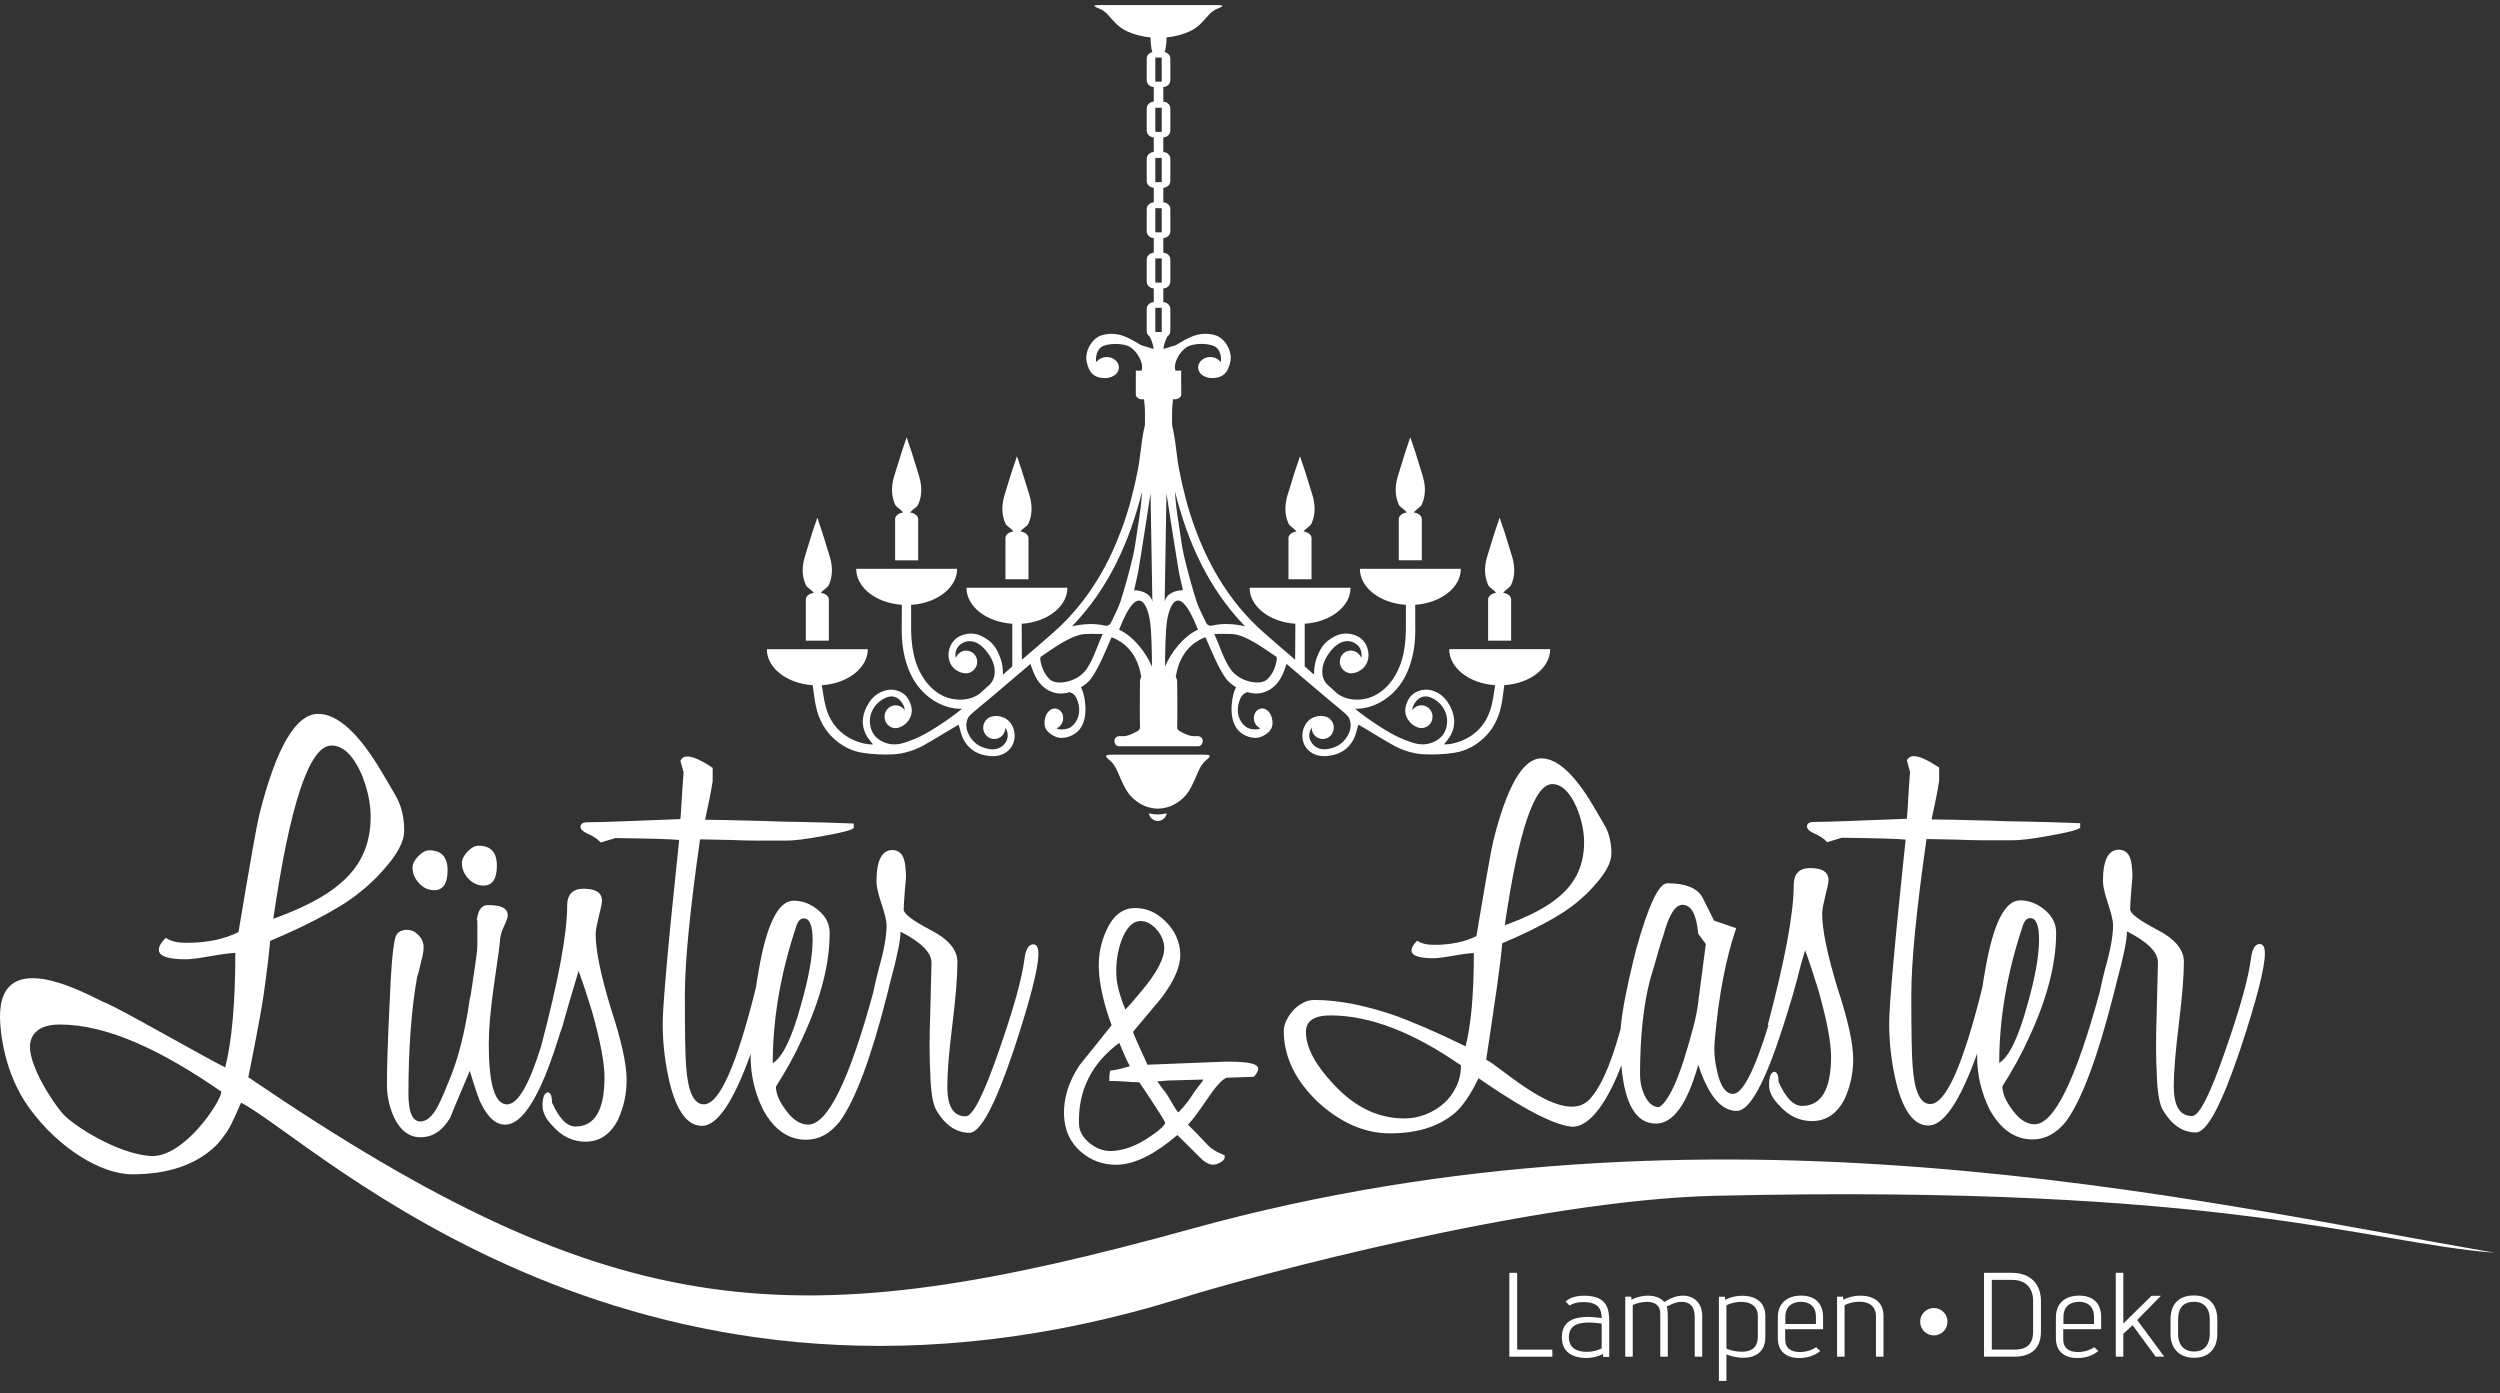 <?xml version="1.0" encoding="UTF-8"?> <svg xmlns="http://www.w3.org/2000/svg" width="61" height="34" viewBox="0 0 61 34" fill="none"><rect x="0" y="0" width="61" height="34" fill="#333333" stroke="none"/><g clip-path="url(#clip0_3817_21385)"><path d="M22.034 12.508C21.934 12.514 21.841 12.588 21.841 12.662V13.672H22.403V12.662C22.403 12.588 22.31 12.514 22.21 12.508C22.244 12.44 22.375 12.378 22.403 12.312C22.515 12.064 22.492 11.812 22.409 11.564C22.338 11.348 22.255 11.044 22.175 10.829C22.159 10.784 22.146 10.739 22.125 10.677H22.119C22.099 10.739 22.086 10.784 22.069 10.829C21.99 11.044 21.907 11.348 21.835 11.564C21.753 11.812 21.73 12.064 21.841 12.312C21.869 12.378 22 12.44 22.034 12.508Z" fill="white"></path><path d="M24.726 12.97C24.626 12.975 24.533 13.05 24.533 13.124V14.134H25.095V13.124C25.095 13.05 25.001 12.975 24.902 12.97C24.936 12.902 25.067 12.84 25.095 12.774C25.206 12.526 25.183 12.274 25.101 12.026C25.029 11.809 24.946 11.505 24.867 11.291C24.85 11.246 24.837 11.201 24.817 11.139H24.811C24.79 11.201 24.777 11.246 24.761 11.291C24.681 11.505 24.598 11.809 24.527 12.026C24.445 12.274 24.422 12.526 24.533 12.774C24.561 12.84 24.692 12.902 24.726 12.97Z" fill="white"></path><path d="M34.499 12.507C34.599 12.512 34.692 12.588 34.692 12.661V13.671H34.13V12.661C34.13 12.588 34.224 12.512 34.323 12.507C34.289 12.439 34.158 12.377 34.13 12.311C34.019 12.063 34.042 11.811 34.125 11.563C34.196 11.347 34.279 11.043 34.358 10.828C34.375 10.783 34.388 10.738 34.408 10.676H34.414C34.435 10.738 34.448 10.783 34.465 10.828C34.544 11.043 34.627 11.347 34.698 11.563C34.781 11.811 34.803 12.063 34.692 12.311C34.664 12.377 34.533 12.439 34.499 12.507Z" fill="white"></path><path d="M31.808 12.97C31.908 12.976 32.001 13.05 32.001 13.124V14.134H31.439V13.124C31.439 13.05 31.532 12.976 31.632 12.97C31.598 12.902 31.467 12.84 31.439 12.774C31.328 12.526 31.351 12.274 31.433 12.026C31.505 11.809 31.587 11.505 31.667 11.291C31.683 11.246 31.697 11.201 31.717 11.139H31.723C31.744 11.201 31.757 11.246 31.773 11.291C31.852 11.505 31.935 11.809 32.007 12.026C32.089 12.274 32.112 12.526 32.001 12.774C31.973 12.84 31.842 12.902 31.808 12.97Z" fill="white"></path><path d="M10.921 21.234C10.921 21.559 10.811 21.721 10.592 21.721C10.452 21.721 10.329 21.664 10.224 21.55C10.119 21.436 10.066 21.309 10.066 21.169C10.066 21.081 10.113 20.989 10.204 20.892C10.297 20.796 10.386 20.748 10.474 20.748C10.772 20.748 10.921 20.91 10.921 21.234Z" fill="white"></path><path d="M12.124 21.121C12.124 21.445 12.015 21.608 11.795 21.608C11.655 21.608 11.533 21.55 11.427 21.437C11.322 21.323 11.27 21.196 11.27 21.055C11.27 20.968 11.316 20.876 11.407 20.779C11.5 20.683 11.589 20.635 11.677 20.635C11.975 20.635 12.124 20.797 12.124 21.121Z" fill="white"></path><path d="M14.534 22.796C14.534 22.745 14.541 22.68 14.557 22.603C14.572 22.526 14.59 22.447 14.611 22.364C14.631 22.281 14.649 22.204 14.665 22.132C14.68 22.061 14.688 22.009 14.688 21.978C14.688 21.783 14.539 21.685 14.24 21.685C13.973 21.685 13.839 21.824 13.839 22.101C13.839 22.78 13.628 23.917 13.207 25.512C13.207 25.512 13.207 25.512 13.208 25.512C12.912 26.469 12.634 26.947 12.373 26.947C12.075 26.947 11.926 26.458 11.926 25.481C11.926 25.296 11.936 25.085 11.957 24.848C11.977 24.612 12.008 24.349 12.049 24.061C12.101 23.712 12.139 23.441 12.165 23.251C12.19 23.061 12.204 22.945 12.204 22.904C12.214 22.811 12.247 22.706 12.304 22.587C12.36 22.47 12.389 22.385 12.389 22.333C12.389 22.169 12.24 22.086 11.941 22.086C11.766 22.065 11.664 22.189 11.633 22.456C11.643 22.415 11.648 22.446 11.648 22.549V23.043C11.648 23.125 11.64 23.22 11.625 23.328C11.61 23.436 11.591 23.563 11.571 23.706C11.54 23.902 11.517 24.056 11.502 24.169C11.486 24.283 11.473 24.349 11.463 24.37C11.35 25.172 11.18 25.841 10.954 26.376C10.912 26.479 10.871 26.579 10.83 26.677C10.789 26.775 10.743 26.875 10.691 26.978C10.557 27.235 10.413 27.364 10.259 27.364C10.064 27.364 9.966 27.138 9.966 26.685C9.966 26.129 9.984 25.613 10.02 25.134C10.056 24.655 10.11 24.216 10.182 23.814C10.192 23.794 10.205 23.755 10.221 23.699C10.236 23.642 10.254 23.563 10.275 23.459C10.316 23.326 10.336 23.207 10.336 23.104C10.336 23.002 10.295 22.907 10.213 22.819C10.13 22.732 10.038 22.688 9.935 22.688C9.812 22.688 9.724 22.729 9.673 22.811C9.601 22.925 9.544 23.506 9.503 24.555C9.482 24.977 9.467 25.345 9.457 25.659C9.446 25.972 9.441 26.237 9.441 26.453C9.441 26.752 9.503 27.03 9.626 27.287C9.781 27.595 9.991 27.749 10.259 27.749C10.557 27.749 10.799 27.59 10.985 27.271C11.067 27.066 11.149 26.868 11.232 26.677C11.313 26.487 11.391 26.304 11.463 26.129C11.607 26.603 11.699 26.87 11.741 26.931C11.905 27.271 12.101 27.441 12.327 27.441C12.749 27.441 13.176 26.757 13.608 25.389C13.63 25.322 13.649 25.26 13.669 25.196C13.691 25.142 13.712 25.084 13.731 25.018C13.756 24.928 13.78 24.842 13.803 24.759C13.838 24.642 13.87 24.531 13.899 24.426C13.918 24.361 13.937 24.299 13.955 24.239C14.022 24.017 14.076 23.835 14.117 23.691C14.22 23.969 14.328 24.293 14.441 24.663C14.647 25.394 14.75 25.934 14.75 26.284C14.75 27.086 14.513 27.487 14.04 27.487C13.834 27.487 13.643 27.292 13.469 26.901C13.469 26.736 13.433 26.654 13.361 26.654C13.279 26.674 13.238 26.782 13.238 26.978C13.238 27.143 13.32 27.307 13.484 27.472C13.711 27.729 13.978 27.857 14.287 27.857C14.626 27.857 14.889 27.683 15.074 27.333C15.218 27.024 15.29 26.695 15.29 26.345C15.29 25.965 15.161 25.383 14.904 24.602C14.657 23.789 14.534 23.187 14.534 22.796Z" fill="white"></path><path d="M25.213 23.042C25.1 23.042 25.028 23.16 24.997 23.397C24.936 23.88 24.729 24.621 24.38 25.619C24.009 26.699 23.737 27.239 23.562 27.239C23.263 27.239 23.114 26.997 23.114 26.514C23.114 26.339 23.125 26.125 23.145 25.873C23.166 25.622 23.197 25.331 23.238 25.002C23.279 24.662 23.31 24.366 23.331 24.114C23.351 23.862 23.361 23.649 23.361 23.474C23.361 23.176 23.14 22.913 22.698 22.687C22.266 22.46 22.05 22.296 22.05 22.193C22.05 22.152 22.052 22.09 22.058 22.007C22.062 21.925 22.07 21.823 22.081 21.699C22.091 21.596 22.098 21.506 22.104 21.429C22.109 21.352 22.106 21.282 22.096 21.221C22.086 20.902 21.978 20.742 21.772 20.742C21.515 20.742 21.386 20.999 21.386 21.514C21.386 21.627 21.427 21.807 21.509 22.054C21.592 22.301 21.633 22.476 21.633 22.579C21.633 22.846 21.566 23.211 21.433 23.674C21.378 23.888 21.336 24.068 21.306 24.22C20.721 26.365 20.192 27.44 19.72 27.44C19.534 27.44 19.359 27.332 19.195 27.116C19.02 26.889 18.933 26.689 18.933 26.514C19.189 26.112 19.406 25.717 19.581 25.326C20.023 24.379 20.244 23.525 20.244 22.764C20.244 22.548 20.152 22.363 19.966 22.208C19.781 22.054 19.581 21.977 19.365 21.977C18.994 21.977 18.711 22.538 18.516 23.659C18.489 23.806 18.467 23.948 18.446 24.09C17.976 25.993 17.552 26.946 17.174 26.946C16.927 26.946 16.782 26.632 16.741 26.004C16.731 25.892 16.723 25.691 16.718 25.403C16.713 25.115 16.711 24.739 16.711 24.276C16.711 23.474 16.834 22.208 17.081 20.48L17.821 20.495C18.069 20.506 18.305 20.511 18.532 20.511H19.18C19.375 20.511 19.668 20.475 20.059 20.403C20.532 20.32 20.79 20.254 20.831 20.202V20.094C20.306 20.073 19.866 20.061 19.512 20.055C19.157 20.051 18.876 20.043 18.67 20.033C18.259 20.022 17.932 20.014 17.69 20.009C17.448 20.004 17.287 20.002 17.204 20.002C17.245 19.817 17.281 19.647 17.312 19.492C17.343 19.338 17.369 19.194 17.389 19.06V18.736C17.112 18.551 16.906 18.458 16.772 18.458C16.69 18.458 16.633 18.494 16.602 18.566L16.68 18.844C16.659 19.112 16.643 19.341 16.633 19.531C16.623 19.721 16.613 19.873 16.602 19.986C16.037 20.007 15.569 20.025 15.198 20.04C14.828 20.055 14.545 20.063 14.35 20.063C14.226 20.063 14.164 20.099 14.164 20.171C14.164 20.233 14.221 20.289 14.334 20.341C14.478 20.403 14.586 20.475 14.658 20.557L15.013 20.449C15.877 20.459 16.396 20.475 16.572 20.495C16.438 21.761 16.337 22.766 16.271 23.512C16.204 24.258 16.17 24.75 16.17 24.986C16.17 25.459 16.227 25.938 16.34 26.421C16.515 27.121 16.777 27.471 17.127 27.471C17.501 27.471 17.898 26.884 18.317 25.713C18.316 25.732 18.315 25.753 18.315 25.773C18.315 26.236 18.418 26.673 18.624 27.085C18.891 27.569 19.241 27.81 19.673 27.81C19.982 27.81 20.254 27.661 20.491 27.363C20.872 26.838 21.258 25.804 21.648 24.261C21.677 24.145 21.703 24.042 21.726 23.945C21.889 23.349 21.973 22.942 21.973 22.733C22.476 22.99 22.729 23.242 22.729 23.489L22.698 24.724C22.677 25.331 22.677 25.809 22.698 26.159C22.708 26.632 22.76 26.946 22.852 27.1C23.068 27.46 23.336 27.64 23.655 27.64C23.922 27.64 24.282 26.967 24.735 25.619C25.136 24.405 25.337 23.623 25.337 23.273C25.337 23.119 25.296 23.042 25.213 23.042ZM19.426 22.61C19.467 22.476 19.529 22.409 19.612 22.409C19.756 22.409 19.828 22.584 19.828 22.934C19.828 23.335 19.73 23.875 19.534 24.554C19.318 25.336 19.092 25.799 18.855 25.942C18.855 24.863 19.046 23.752 19.426 22.61Z" fill="white"></path><path d="M44.461 22.293C44.461 22.241 44.469 22.177 44.484 22.1C44.5 22.023 44.518 21.943 44.538 21.86C44.559 21.778 44.577 21.701 44.592 21.629C44.608 21.557 44.616 21.505 44.616 21.475C44.616 21.279 44.466 21.181 44.168 21.181C43.901 21.181 43.767 21.32 43.767 21.598C43.767 22.277 43.556 23.414 43.134 25.008C43.141 25.011 43.146 25.012 43.152 25.014C42.807 26.129 42.518 26.691 42.286 26.691C42.111 26.691 41.982 26.511 41.9 26.151C41.838 25.893 41.817 25.647 41.838 25.41C41.931 24.32 42.105 23.398 42.363 22.648L41.823 22.462L41.545 21.907C41.421 21.67 41.133 21.552 40.681 21.552C40.475 21.552 40.223 22.086 39.924 23.157C39.698 24.052 39.572 24.699 39.543 25.105C39.386 25.677 39.154 26.4 38.807 26.802C38.163 27.544 36.604 26.002 36.263 25.858C36.263 25.858 36.461 24.548 36.528 24.066C36.595 23.584 36.637 23.234 36.654 23.016C36.989 22.874 37.282 22.738 37.533 22.608C37.785 22.478 37.994 22.358 38.162 22.249C38.438 22.065 38.677 21.86 38.878 21.634C39.172 21.315 39.318 21.047 39.318 20.829C39.318 20.594 39.276 20.389 39.193 20.213C39.184 20.188 39.075 20 38.866 19.648C38.413 18.885 37.994 18.504 37.609 18.504C37.165 18.504 36.775 19.17 36.44 20.502C36.39 20.703 36.252 21.483 36.025 22.84C35.74 22.983 35.397 23.054 34.995 23.054C34.81 23.054 34.672 23.02 34.58 22.953C34.487 23.046 34.441 23.125 34.441 23.192C34.441 23.318 34.622 23.381 34.982 23.381C35.032 23.381 35.103 23.374 35.196 23.362C35.288 23.349 35.38 23.334 35.472 23.318C35.564 23.301 35.656 23.286 35.749 23.274C35.841 23.261 35.912 23.255 35.962 23.255C35.962 24.244 35.895 25.002 35.761 25.53C35.384 25.346 35.057 25.195 34.781 25.077C34.505 24.96 34.279 24.868 34.102 24.801C33.34 24.533 32.661 24.399 32.066 24.399C31.974 24.399 31.884 24.422 31.796 24.468C31.708 24.514 31.63 24.573 31.563 24.644C31.496 24.715 31.44 24.797 31.393 24.889C31.348 24.981 31.324 25.069 31.324 25.153C31.324 25.773 31.597 26.347 32.141 26.875C32.703 27.394 33.294 27.654 33.914 27.654C34.626 27.654 35.178 27.466 35.573 27.089C35.639 27.021 35.717 26.923 35.805 26.793C35.893 26.663 35.983 26.502 36.076 26.309C36.184 26.368 37.581 27.395 38.321 27.488C38.803 27.548 39.265 26.789 39.561 25.992C39.64 26.94 39.921 27.416 40.403 27.416C40.825 27.416 41.169 26.938 41.437 25.981C41.684 26.732 41.997 27.107 42.378 27.107C42.687 27.107 43.057 26.439 43.489 25.101C43.693 24.473 43.84 23.962 43.935 23.561C43.978 23.416 44.015 23.292 44.045 23.188C44.147 23.465 44.255 23.79 44.369 24.16C44.574 24.891 44.678 25.43 44.678 25.78C44.678 26.583 44.441 26.984 43.968 26.984C43.762 26.984 43.572 26.789 43.397 26.397C43.397 26.233 43.36 26.151 43.288 26.151C43.206 26.171 43.165 26.279 43.165 26.475C43.165 26.639 43.247 26.804 43.412 26.969C43.638 27.226 43.906 27.354 44.214 27.354C44.554 27.354 44.816 27.179 45.002 26.83C45.145 26.521 45.218 26.192 45.218 25.842C45.218 25.461 45.089 24.88 44.832 24.098C44.585 23.285 44.461 22.684 44.461 22.293ZM37.873 19.132C38.099 19.132 38.296 19.317 38.463 19.685C38.589 19.987 38.652 20.276 38.652 20.553C38.652 21.097 38.451 21.537 38.049 21.872C37.764 22.124 37.32 22.358 36.716 22.576C37.051 20.28 37.437 19.132 37.873 19.132ZM35.535 26.51C35.459 26.67 35.359 26.806 35.233 26.919C35.107 27.032 34.961 27.122 34.793 27.189C34.626 27.256 34.45 27.29 34.266 27.29C33.629 27.29 33.054 27.013 32.543 26.46C32.091 25.982 31.865 25.555 31.865 25.178C31.865 24.91 32.066 24.776 32.468 24.776C33.415 24.776 34.475 25.182 35.648 25.995C35.648 26.179 35.61 26.351 35.535 26.51ZM41.437 24.453C41.416 24.638 41.375 24.846 41.313 25.078C41.251 25.31 41.179 25.559 41.097 25.826C40.881 26.505 40.675 26.901 40.48 27.015C40.336 27.015 40.218 26.917 40.125 26.722C40.053 26.567 40.017 26.403 40.017 26.228C40.017 25.302 40.099 24.525 40.264 23.898C40.336 23.661 40.398 23.45 40.449 23.265C40.501 23.08 40.547 22.93 40.588 22.817C40.722 22.323 40.876 22.077 41.051 22.077C41.267 22.077 41.395 22.313 41.437 22.786L41.622 23.033L41.437 24.453Z" fill="white"></path><path d="M55.139 23.034C55.025 23.034 54.954 23.152 54.923 23.389C54.861 23.872 54.655 24.613 54.305 25.611C53.935 26.691 53.663 27.231 53.487 27.231C53.189 27.231 53.04 26.989 53.04 26.506C53.04 26.331 53.05 26.118 53.071 25.866C53.091 25.613 53.122 25.323 53.163 24.994C53.204 24.654 53.235 24.358 53.256 24.106C53.277 23.854 53.287 23.641 53.287 23.466C53.287 23.168 53.066 22.905 52.623 22.679C52.191 22.452 51.975 22.288 51.975 22.185C51.975 22.144 51.978 22.082 51.983 22C51.988 21.918 51.996 21.815 52.006 21.691C52.016 21.588 52.024 21.498 52.029 21.421C52.034 21.344 52.032 21.274 52.022 21.213C52.011 20.894 51.903 20.734 51.697 20.734C51.44 20.734 51.312 20.991 51.312 21.506C51.312 21.619 51.353 21.799 51.435 22.046C51.517 22.293 51.559 22.468 51.559 22.571C51.559 22.838 51.492 23.203 51.358 23.666C51.304 23.88 51.262 24.06 51.232 24.212C50.646 26.357 50.117 27.432 49.645 27.432C49.46 27.432 49.285 27.324 49.121 27.108C48.946 26.881 48.858 26.681 48.858 26.506C49.115 26.104 49.331 25.709 49.507 25.318C49.949 24.372 50.17 23.517 50.17 22.756C50.17 22.54 50.077 22.355 49.892 22.201C49.707 22.046 49.507 21.969 49.29 21.969C48.92 21.969 48.637 22.53 48.442 23.651C48.414 23.798 48.393 23.94 48.372 24.081C47.902 25.985 47.478 26.938 47.099 26.938C46.852 26.938 46.708 26.624 46.667 25.996C46.657 25.884 46.649 25.683 46.644 25.395C46.638 25.107 46.636 24.732 46.636 24.268C46.636 23.466 46.76 22.201 47.007 20.472L47.747 20.487C47.994 20.498 48.231 20.503 48.457 20.503H49.105C49.301 20.503 49.594 20.467 49.985 20.395C50.458 20.312 50.715 20.246 50.757 20.195V20.086C50.232 20.066 49.792 20.053 49.437 20.047C49.082 20.043 48.801 20.035 48.596 20.025C48.184 20.014 47.858 20.006 47.616 20.001C47.374 19.996 47.212 19.994 47.13 19.994C47.171 19.809 47.207 19.639 47.238 19.485C47.269 19.33 47.294 19.186 47.315 19.052V18.728C47.037 18.543 46.832 18.45 46.698 18.45C46.615 18.45 46.559 18.487 46.528 18.558L46.605 18.836C46.584 19.104 46.569 19.333 46.559 19.523C46.549 19.713 46.538 19.865 46.528 19.978C45.962 19.999 45.494 20.017 45.124 20.032C44.753 20.047 44.471 20.055 44.275 20.055C44.152 20.055 44.09 20.091 44.09 20.163C44.09 20.225 44.147 20.282 44.26 20.333C44.404 20.395 44.511 20.467 44.584 20.549L44.939 20.441C45.803 20.451 46.322 20.467 46.497 20.487C46.364 21.753 46.263 22.758 46.197 23.504C46.129 24.25 46.096 24.742 46.096 24.978C46.096 25.451 46.152 25.93 46.266 26.413C46.441 27.113 46.703 27.463 47.053 27.463C47.427 27.463 47.824 26.876 48.243 25.703C48.242 25.724 48.241 25.745 48.241 25.765C48.241 26.228 48.344 26.665 48.549 27.077C48.817 27.561 49.167 27.802 49.599 27.802C49.907 27.802 50.18 27.653 50.417 27.355C50.797 26.83 51.183 25.796 51.574 24.253C51.604 24.133 51.63 24.027 51.655 23.928C51.816 23.336 51.898 22.933 51.898 22.725C52.402 22.983 52.654 23.234 52.654 23.481L52.623 24.716C52.603 25.323 52.603 25.801 52.623 26.151C52.634 26.624 52.685 26.938 52.778 27.092C52.994 27.453 53.261 27.632 53.58 27.632C53.847 27.632 54.207 26.959 54.66 25.611C55.062 24.397 55.263 23.615 55.263 23.265C55.263 23.111 55.221 23.034 55.139 23.034ZM49.352 22.601C49.393 22.468 49.455 22.401 49.537 22.401C49.681 22.401 49.753 22.576 49.753 22.926C49.753 23.327 49.655 23.867 49.46 24.546C49.244 25.328 49.018 25.791 48.781 25.935C48.781 24.855 48.971 23.744 49.352 22.601Z" fill="white"></path><path d="M6.668 22.419C7.079 19.6 7.552 18.191 8.088 18.191C8.365 18.191 8.607 18.417 8.813 18.869C8.967 19.24 9.044 19.595 9.044 19.934C9.044 20.603 8.798 21.143 8.304 21.555C7.954 21.863 7.408 22.151 6.668 22.419ZM5.401 26.637C5.401 26.864 4.483 28.272 3.659 28.206C2.835 28.141 1.783 27.454 1.544 27.187C1.232 26.837 0.731 26.008 0.731 25.545C0.731 25.216 0.969 24.998 1.463 24.998C2.625 24.998 3.961 25.639 5.401 26.637ZM60.867 30.567C53.494 29.291 41.7 26.492 29.095 29.977C19.434 32.648 15.107 32.446 6.059 26.285C6.059 26.285 6.354 24.839 6.436 24.248C6.519 23.656 6.57 23.227 6.591 22.959C7.002 22.784 7.362 22.617 7.671 22.458C7.979 22.298 8.237 22.151 8.443 22.018C8.782 21.791 9.075 21.54 9.322 21.262C9.682 20.871 9.862 20.541 9.862 20.274C9.862 19.986 9.811 19.734 9.708 19.518C9.698 19.487 9.564 19.255 9.307 18.823C8.751 17.887 8.237 17.419 7.763 17.419C7.218 17.419 6.74 18.237 6.328 19.873C6.267 20.12 6.097 21.076 5.819 22.743C5.469 22.918 5.047 23.005 4.554 23.005C4.327 23.005 4.157 22.965 4.045 22.882C3.931 22.995 3.875 23.093 3.875 23.175C3.875 23.329 4.096 23.407 4.538 23.407C4.6 23.407 4.687 23.399 4.801 23.384C4.914 23.368 5.027 23.35 5.14 23.329C5.253 23.309 5.366 23.291 5.479 23.276C5.593 23.26 5.68 23.252 5.742 23.252C5.742 24.466 5.659 25.397 5.495 26.045C5.032 25.819 2.892 24.589 2.572 24.469C2.287 24.362 -0.027 22.965 0 24.837C0.005 25.155 0.091 26.182 0.72 27.043C1.428 28.015 2.465 28.653 3.226 28.653C4.101 28.653 4.78 28.422 5.263 27.959C5.346 27.877 5.441 27.756 5.549 27.596C5.657 27.437 5.881 26.906 5.881 26.906C7.659 27.81 15.662 35.791 28.866 31.662C30.507 31.148 37.402 29.279 41.856 29.177C54.26 28.891 57.732 30.32 60.867 30.567Z" fill="white"></path><path d="M27.227 28.42C26.898 28.42 26.608 28.31 26.362 28.093C26.109 27.869 25.974 27.571 25.962 27.208C25.948 26.802 26.073 26.395 26.336 25.998L27.123 25.017C26.93 24.486 26.825 24.021 26.811 23.633C26.8 23.313 26.858 23.008 26.984 22.727C27.143 22.359 27.372 22.167 27.665 22.157L27.701 22.156C27.978 22.156 28.23 22.269 28.449 22.491C28.671 22.716 28.788 22.979 28.799 23.275C28.808 23.564 28.662 23.915 28.362 24.318C28.352 24.334 28.317 24.379 28.152 24.572C28.035 24.71 27.866 24.913 27.645 25.178C27.668 25.24 27.706 25.331 27.756 25.446C27.815 25.581 27.896 25.759 27.998 25.979L29.88 25.905L29.951 25.904C30.542 25.904 30.657 25.972 30.694 26.045L30.7 26.056L30.7 26.068C30.702 26.12 30.674 26.179 30.611 26.254L30.595 26.274L29.947 26.296C29.905 26.298 29.773 26.348 29.479 26.785C29.249 27.123 29.088 27.339 28.988 27.441C29.105 27.558 29.269 27.727 29.48 27.95C29.556 28.031 29.679 28.107 29.847 28.175L29.881 28.189L29.883 28.226C29.885 28.307 29.798 28.352 29.769 28.367C29.705 28.401 29.651 28.418 29.607 28.419H29.606C29.499 28.419 29.391 28.358 29.269 28.232L28.728 27.695C28.182 28.161 27.695 28.405 27.279 28.419L27.227 28.42ZM27.31 25.445C26.629 25.951 26.299 26.618 26.328 27.43C26.333 27.601 26.418 27.752 26.586 27.892C26.745 28.02 26.917 28.085 27.097 28.085L27.123 28.085C27.412 28.075 27.716 27.964 28.029 27.755C28.415 27.5 28.432 27.408 28.431 27.392C28.417 27.355 28.292 27.138 27.799 26.407L27.781 26.407C27.7 26.407 27.598 26.402 27.472 26.391C27.327 26.381 27.222 26.376 27.157 26.376L27.07 26.379L27.068 26.322C27.066 26.288 27.067 26.26 27.07 26.237C27.072 26.214 27.076 26.19 27.082 26.163L27.09 26.122L27.132 26.118C27.22 26.11 27.367 26.075 27.569 26.015C27.509 25.91 27.424 25.722 27.31 25.445ZM28.238 26.383C28.295 26.468 28.362 26.56 28.436 26.655C28.53 26.774 28.634 27.004 28.748 27.143C28.778 27.119 28.949 26.945 29.087 26.728C29.212 26.522 29.341 26.406 29.359 26.341L28.525 26.364C28.46 26.366 28.396 26.372 28.332 26.38L28.238 26.383ZM27.82 22.474C27.625 22.481 27.467 22.652 27.35 22.986C27.266 23.233 27.228 23.501 27.238 23.781C27.246 24.014 27.32 24.3 27.46 24.633C27.539 24.554 27.665 24.409 27.838 24.2C28.226 23.742 28.417 23.378 28.408 23.117C28.405 23.041 28.387 22.964 28.354 22.887C28.321 22.811 28.276 22.74 28.221 22.678C28.166 22.616 28.102 22.565 28.032 22.526C27.968 22.491 27.904 22.474 27.835 22.474L27.82 22.474Z" fill="white"></path><path d="M28.25 19.872C28.18 19.872 28.11 19.863 28.044 19.848C28.041 19.846 28.035 19.846 28.031 19.844C28.048 19.949 28.14 20.03 28.25 20.033C28.359 20.03 28.451 19.949 28.468 19.844C28.464 19.846 28.459 19.846 28.455 19.848C28.387 19.863 28.32 19.872 28.25 19.872Z" fill="white"></path><path d="M28.253 19.731C28.32 19.731 28.39 19.721 28.455 19.704C28.46 19.702 28.463 19.702 28.467 19.701C28.61 19.663 28.749 19.585 28.875 19.465C29.043 19.308 29.13 19.068 29.239 18.822C29.29 18.706 29.356 18.604 29.437 18.542C29.589 18.424 29.499 18.414 29.373 18.414H27.132C27.006 18.414 26.916 18.424 27.068 18.542C27.149 18.604 27.215 18.706 27.266 18.822C27.375 19.068 27.463 19.308 27.631 19.465C27.757 19.585 27.896 19.663 28.039 19.701C28.042 19.702 28.046 19.702 28.05 19.704C28.116 19.721 28.185 19.731 28.253 19.731Z" fill="white"></path><path d="M19.855 14.469C19.755 14.474 19.662 14.549 19.662 14.623V15.633H20.224V14.623C20.224 14.549 20.13 14.474 20.031 14.469C20.065 14.401 20.196 14.339 20.224 14.273C20.335 14.025 20.312 13.773 20.229 13.525C20.158 13.308 20.075 13.004 19.996 12.79C19.979 12.745 19.966 12.7 19.945 12.638H19.94C19.919 12.7 19.906 12.745 19.889 12.79C19.81 13.004 19.727 13.308 19.656 13.525C19.573 13.773 19.55 14.025 19.662 14.273C19.69 14.339 19.821 14.401 19.855 14.469Z" fill="white"></path><path d="M36.679 14.468C36.779 14.473 36.872 14.548 36.872 14.622V15.633H36.31V14.622C36.31 14.548 36.403 14.473 36.503 14.468C36.469 14.4 36.338 14.338 36.31 14.272C36.199 14.024 36.222 13.772 36.304 13.524C36.376 13.307 36.458 13.004 36.538 12.789C36.554 12.744 36.567 12.699 36.588 12.637H36.594C36.615 12.699 36.627 12.744 36.644 12.789C36.724 13.004 36.806 13.307 36.878 13.524C36.96 13.772 36.983 14.024 36.872 14.272C36.844 14.338 36.713 14.4 36.679 14.468Z" fill="white"></path><path d="M37.824 15.839H35.361C35.361 16.294 35.842 16.67 36.461 16.717C36.468 16.718 36.475 16.718 36.482 16.718C36.457 16.907 36.419 17.105 36.419 17.105C36.355 17.435 36.218 17.721 35.932 17.928C35.701 18.095 35.411 18.172 35.234 18.162C35.291 18.086 35.358 18.014 35.402 17.93C35.541 17.655 35.49 17.39 35.33 17.142C35.234 16.993 35.101 16.893 34.928 16.844C34.725 16.787 34.482 16.875 34.381 17.042C34.222 17.303 34.281 17.529 34.46 17.675C34.495 17.704 34.53 17.724 34.566 17.738C34.602 17.755 34.641 17.766 34.683 17.766C34.833 17.766 34.954 17.642 34.954 17.488C34.954 17.334 34.833 17.209 34.683 17.209C34.592 17.209 34.511 17.256 34.462 17.327C34.46 17.267 34.483 17.209 34.528 17.144C34.623 17.001 34.764 16.958 34.913 17.019C35.148 17.117 35.308 17.339 35.31 17.587C35.312 17.866 35.151 18.084 34.836 18.15C34.621 18.195 34.428 18.11 34.238 18.037C33.904 17.909 33.359 17.537 33.062 17.294C33.59 17.304 34.068 16.947 34.299 16.481C34.492 16.09 34.545 15.671 34.532 15.245C34.532 15.237 34.531 14.977 34.531 14.757C35.155 14.714 35.644 14.338 35.644 13.878H33.181C33.181 14.333 33.662 14.709 34.281 14.756C34.288 14.757 34.296 14.757 34.304 14.757V15.242C34.309 15.716 34.251 16.193 33.975 16.587C33.813 16.816 33.582 17 33.301 17.053C33.073 17.097 32.831 17.066 32.641 16.932L32.38 16.697C32.266 16.576 32.243 16.416 32.279 16.251C32.323 16.047 32.505 15.793 32.681 15.696C32.816 15.623 32.965 15.624 33.091 15.714C33.194 15.791 33.24 15.909 33.216 16.045C33.216 16.047 33.215 16.049 33.214 16.051C33.158 15.91 33.002 15.838 32.863 15.892C32.724 15.945 32.655 16.105 32.711 16.248C32.741 16.328 32.803 16.384 32.876 16.411C32.885 16.415 32.895 16.418 32.905 16.422L32.905 16.421C32.935 16.43 32.968 16.431 33.003 16.426C33.009 16.425 33.015 16.424 33.021 16.423C33.035 16.42 33.047 16.42 33.06 16.415C33.129 16.399 33.19 16.365 33.249 16.314C33.489 16.105 33.415 15.661 33.113 15.52C32.942 15.441 32.753 15.435 32.589 15.517C32.339 15.641 32.232 15.773 32.126 16.057C32.081 16.179 32.057 16.344 32.064 16.463L32.063 16.462C32.06 16.458 31.835 16.259 31.835 16.259V15.219C32.462 15.178 32.954 14.801 32.954 14.34H30.49C30.49 14.795 30.971 15.171 31.59 15.218C31.596 15.218 31.601 15.218 31.607 15.219L31.601 16.096C31.515 16.028 30.884 15.478 30.823 15.423C30.392 15.042 30.033 14.6 29.736 14.107C29.499 13.714 29.308 13.298 29.151 12.866C28.983 12.409 28.865 11.939 28.771 11.463C28.726 11.234 28.707 10.998 28.673 10.767C28.59 10.21 28.596 10.584 28.6 10.024C28.6 9.931 28.613 9.841 28.621 9.741C28.722 9.758 28.825 9.702 28.823 9.621C28.819 9.435 28.821 9.241 28.821 9.042L28.683 9.044C28.615 8.87 28.782 8.593 28.934 8.484C29.099 8.361 29.509 8.365 29.664 8.466C29.765 8.533 29.817 8.73 29.784 8.835C29.73 8.762 29.637 8.711 29.531 8.711C29.367 8.711 29.235 8.826 29.235 8.967C29.235 9.108 29.368 9.206 29.531 9.223C29.539 9.224 29.543 9.225 29.55 9.225C29.835 9.233 29.967 9.095 30.022 8.818C30.07 8.579 29.898 8.235 29.621 8.17C29.234 8.078 28.97 8.256 28.691 8.422L28.389 8.514L28.389 8.513C28.391 8.4 28.472 8.214 28.498 8.197C28.537 8.173 28.555 8.124 28.555 8.079H28.556V7.537C28.556 7.449 28.481 7.378 28.385 7.371V7.038C28.481 7.033 28.556 6.961 28.556 6.873V6.331C28.556 6.243 28.481 6.172 28.385 6.166V5.81C28.481 5.804 28.556 5.733 28.556 5.645V5.103C28.556 5.014 28.481 4.943 28.385 4.937V4.581C28.481 4.576 28.556 4.504 28.556 4.416V3.874C28.556 3.786 28.481 3.714 28.385 3.709V3.353C28.481 3.347 28.556 3.276 28.556 3.187V2.646C28.556 2.557 28.481 2.486 28.385 2.48V2.124C28.481 2.119 28.556 2.047 28.556 1.959V1.43C28.556 1.353 28.498 1.29 28.418 1.271C28.448 1.201 28.464 1.019 28.464 0.921V0.912H28.464C28.666 0.893 28.864 0.842 29.04 0.76C29.244 0.664 29.353 0.519 29.486 0.371C29.548 0.299 29.63 0.239 29.728 0.201C29.953 0.115 29.745 0.124 29.548 0.124H26.981C26.785 0.124 26.576 0.115 26.802 0.201C26.9 0.239 26.981 0.299 27.044 0.371C27.177 0.519 27.286 0.664 27.49 0.76C27.665 0.842 27.863 0.893 28.066 0.912L28.073 0.921C28.073 1.019 28.089 1.201 28.118 1.271C28.039 1.29 27.98 1.353 27.98 1.43V1.959C27.98 2.047 28.055 2.119 28.152 2.124V2.48C28.055 2.486 27.98 2.557 27.98 2.646V3.187C27.98 3.276 28.055 3.347 28.152 3.353V3.709C28.055 3.714 27.98 3.786 27.98 3.874V4.416C27.98 4.504 28.055 4.576 28.152 4.581V4.937C28.055 4.943 27.98 5.014 27.98 5.103V5.645C27.98 5.733 28.055 5.804 28.152 5.81V6.166C28.055 6.172 27.98 6.243 27.98 6.331V6.873C27.98 6.961 28.055 7.033 28.152 7.038V7.371C28.055 7.378 27.98 7.449 27.98 7.537V8.079C27.98 8.124 27.998 8.173 28.037 8.197C28.064 8.214 28.145 8.402 28.147 8.515L27.844 8.423C27.565 8.257 27.301 8.079 26.914 8.171C26.637 8.236 26.465 8.58 26.513 8.819C26.568 9.096 26.7 9.234 26.986 9.226C26.992 9.226 26.997 9.225 27.005 9.224C27.167 9.206 27.301 9.109 27.301 8.968C27.301 8.827 27.168 8.712 27.005 8.712C26.898 8.712 26.806 8.763 26.751 8.836C26.719 8.731 26.77 8.534 26.872 8.467C27.026 8.366 27.436 8.361 27.601 8.485C27.753 8.594 27.92 8.871 27.852 9.045L27.714 9.043C27.714 9.242 27.716 9.436 27.713 9.622C27.71 9.703 27.814 9.759 27.915 9.742C27.922 9.842 27.936 9.933 27.936 10.025C27.939 10.585 27.945 10.212 27.862 10.768C27.828 10.999 27.809 11.235 27.764 11.464C27.671 11.94 27.552 12.41 27.385 12.867C27.227 13.299 27.037 13.715 26.8 14.108C26.503 14.601 26.143 15.043 25.713 15.424C25.651 15.479 25.021 16.029 24.934 16.097L24.929 15.22C24.934 15.219 24.94 15.22 24.945 15.219C25.564 15.172 26.045 14.796 26.045 14.341H23.582C23.582 14.802 24.073 15.179 24.7 15.22V16.26C24.7 16.26 24.475 16.459 24.472 16.463L24.471 16.464C24.478 16.345 24.455 16.18 24.41 16.058C24.303 15.774 24.197 15.642 23.947 15.518C23.782 15.436 23.593 15.443 23.422 15.521C23.121 15.662 23.046 16.107 23.286 16.316C23.345 16.366 23.407 16.4 23.475 16.416C23.489 16.421 23.501 16.421 23.514 16.424C23.52 16.425 23.526 16.426 23.532 16.427C23.567 16.432 23.6 16.431 23.63 16.422L23.631 16.422C23.64 16.419 23.65 16.416 23.66 16.412C23.732 16.385 23.794 16.329 23.825 16.25C23.88 16.106 23.811 15.946 23.672 15.893C23.534 15.839 23.378 15.911 23.321 16.052C23.321 16.05 23.319 16.048 23.319 16.046C23.295 15.91 23.341 15.792 23.444 15.715C23.57 15.625 23.719 15.624 23.854 15.697C24.03 15.794 24.212 16.047 24.256 16.252C24.292 16.416 24.269 16.577 24.155 16.698L23.894 16.933C23.704 17.067 23.462 17.098 23.234 17.053C22.954 17.001 22.722 16.817 22.561 16.587C22.284 16.194 22.226 15.717 22.231 15.243V14.758C22.239 14.758 22.247 14.758 22.254 14.757C22.873 14.71 23.354 14.334 23.354 13.879H20.891C20.891 14.339 21.38 14.715 22.005 14.757C22.004 14.978 22.003 15.238 22.003 15.246C21.991 15.672 22.043 16.091 22.236 16.482C22.467 16.948 22.946 17.305 23.473 17.295C23.176 17.538 22.632 17.91 22.298 18.038C22.107 18.111 21.914 18.196 21.699 18.151C21.384 18.085 21.224 17.867 21.225 17.588C21.227 17.34 21.388 17.119 21.623 17.02C21.771 16.959 21.912 17.002 22.007 17.145C22.052 17.211 22.075 17.268 22.073 17.328C22.024 17.257 21.943 17.21 21.852 17.21C21.703 17.21 21.582 17.335 21.582 17.489C21.582 17.642 21.703 17.767 21.852 17.767C21.894 17.767 21.934 17.756 21.969 17.739C22.005 17.725 22.041 17.705 22.075 17.677C22.255 17.53 22.313 17.305 22.154 17.043C22.053 16.876 21.811 16.787 21.607 16.846C21.434 16.895 21.301 16.994 21.205 17.143C21.045 17.391 20.994 17.656 21.133 17.931C21.177 18.015 21.244 18.087 21.301 18.163C21.124 18.173 20.834 18.096 20.604 17.929C20.317 17.722 20.18 17.436 20.116 17.105C20.116 17.105 20.078 16.908 20.053 16.719C20.06 16.719 20.067 16.719 20.074 16.718C20.693 16.671 21.174 16.295 21.174 15.84H18.711C18.711 16.301 19.203 16.679 19.83 16.719C19.853 16.906 19.883 17.1 19.883 17.1C19.936 17.438 20.063 17.756 20.321 18C20.526 18.196 20.772 18.327 21.051 18.369C21.293 18.406 21.541 18.418 21.786 18.406C22.03 18.395 22.271 18.324 22.491 18.211C22.709 18.098 23.2 17.787 23.392 17.682C23.428 17.795 23.45 17.93 23.51 18.045C23.644 18.297 23.869 18.421 24.147 18.447C24.33 18.464 24.496 18.424 24.627 18.29C24.858 18.05 24.768 17.608 24.469 17.5C24.396 17.473 24.326 17.464 24.257 17.473C24.242 17.473 24.231 17.478 24.218 17.48C24.212 17.481 24.206 17.482 24.2 17.483C24.165 17.491 24.135 17.504 24.11 17.523H24.11C24.101 17.53 24.093 17.536 24.086 17.543C24.028 17.594 23.99 17.669 23.99 17.754C23.99 17.908 24.111 18.032 24.261 18.032C24.409 18.032 24.529 17.91 24.531 17.758C24.532 17.759 24.534 17.761 24.535 17.762C24.606 17.881 24.606 18.008 24.537 18.116C24.452 18.246 24.313 18.3 24.161 18.28C23.962 18.254 23.791 18.165 23.676 17.99C23.584 17.849 23.547 17.691 23.61 17.537C23.642 17.46 23.727 17.4 23.794 17.34C23.899 17.248 24.011 17.161 24.118 17.071C24.268 16.941 24.979 16.344 25.144 16.2C25.166 16.267 25.185 16.326 25.209 16.382C25.31 16.643 25.472 16.843 25.761 16.91C25.859 16.933 25.981 16.923 26.104 16.889C26.223 16.935 26.264 17.007 26.302 17.129C26.377 17.366 26.316 17.599 26.133 17.738C26.05 17.8 25.862 17.82 25.782 17.773C25.852 17.741 25.913 17.675 25.934 17.587C25.966 17.451 25.897 17.319 25.78 17.292C25.663 17.264 25.556 17.356 25.51 17.487C25.508 17.493 25.506 17.497 25.505 17.502C25.442 17.736 25.531 17.873 25.749 17.973C25.938 18.059 26.226 17.965 26.364 17.767C26.585 17.452 26.447 16.903 26.398 16.82L26.375 16.77C26.472 16.712 26.559 16.641 26.621 16.56C26.812 16.295 26.994 15.844 27.11 15.573C27.112 15.565 27.122 15.56 27.129 15.55C27.569 15.725 27.773 16.079 27.847 16.513C27.836 16.545 27.815 16.575 27.815 16.605L27.816 16.628C27.812 16.795 27.808 17.567 27.816 17.734C27.82 17.795 27.787 17.821 27.75 17.842C27.626 17.909 27.502 17.975 27.353 17.962C27.284 17.954 27.212 17.977 27.193 18.054C27.186 18.09 27.201 18.146 27.227 18.174C27.24 18.19 27.261 18.201 27.284 18.209H29.255C29.278 18.201 29.299 18.19 29.312 18.174C29.338 18.146 29.353 18.09 29.346 18.054C29.327 17.977 29.255 17.954 29.186 17.962C29.037 17.975 28.913 17.909 28.789 17.842C28.751 17.821 28.719 17.795 28.723 17.734C28.73 17.567 28.727 16.795 28.723 16.628L28.72 16.604C28.72 16.574 28.699 16.544 28.688 16.512C28.762 16.078 28.966 15.724 29.406 15.549C29.414 15.559 29.423 15.564 29.425 15.572C29.542 15.843 29.723 16.294 29.915 16.559C29.976 16.64 30.063 16.711 30.16 16.769L30.137 16.82C30.088 16.902 29.95 17.451 30.171 17.766C30.309 17.965 30.597 18.058 30.786 17.972C31.004 17.872 31.093 17.735 31.03 17.501C31.029 17.496 31.027 17.492 31.025 17.486C30.979 17.355 30.872 17.263 30.755 17.291C30.639 17.318 30.57 17.45 30.601 17.586C30.622 17.674 30.683 17.74 30.753 17.772C30.673 17.818 30.485 17.799 30.403 17.737C30.219 17.598 30.159 17.365 30.233 17.128C30.271 17.006 30.312 16.934 30.431 16.888C30.554 16.922 30.676 16.932 30.774 16.91C31.064 16.842 31.226 16.642 31.327 16.381C31.35 16.325 31.369 16.266 31.391 16.199C31.556 16.343 32.267 16.94 32.417 17.07C32.525 17.16 32.636 17.247 32.741 17.339C32.809 17.399 32.893 17.459 32.925 17.536C32.988 17.69 32.952 17.848 32.859 17.989C32.745 18.164 32.574 18.253 32.374 18.279C32.222 18.299 32.083 18.245 31.998 18.115C31.929 18.007 31.929 17.88 32 17.761C32.001 17.76 32.003 17.759 32.004 17.757C32.006 17.909 32.126 18.032 32.274 18.032C32.424 18.032 32.545 17.907 32.545 17.753C32.545 17.668 32.507 17.593 32.449 17.542C32.442 17.535 32.434 17.529 32.426 17.522C32.401 17.503 32.37 17.49 32.336 17.482C32.33 17.481 32.323 17.48 32.317 17.479C32.304 17.477 32.293 17.472 32.279 17.472C32.209 17.463 32.139 17.472 32.066 17.498C31.767 17.607 31.677 18.049 31.908 18.289C32.04 18.424 32.205 18.463 32.388 18.446C32.666 18.42 32.891 18.296 33.025 18.044C33.085 17.929 33.108 17.794 33.144 17.681C33.336 17.786 33.826 18.097 34.044 18.21C34.264 18.323 34.505 18.394 34.749 18.405C34.994 18.416 35.242 18.405 35.484 18.368C35.763 18.326 36.009 18.195 36.214 17.999C36.472 17.755 36.6 17.437 36.653 17.099C36.653 17.099 36.682 16.905 36.705 16.718C37.333 16.678 37.824 16.3 37.824 15.839ZM26.516 16.321C26.296 16.645 25.784 16.734 25.618 16.58C25.475 16.444 25.411 16.275 25.382 16.089C25.378 16.066 25.385 16.03 25.4 16.021C25.671 15.841 26.138 15.488 26.474 15.471C26.606 15.463 26.739 15.469 26.907 15.469C26.768 15.77 26.686 16.07 26.516 16.321ZM27.108 15.191C27.078 15.255 27.023 15.279 26.956 15.264C26.693 15.204 26.429 15.221 26.156 15.283C27.057 14.351 27.558 13.22 27.868 11.991C27.857 12.122 27.849 12.254 27.832 12.384C27.814 12.545 27.787 12.709 27.761 12.871C27.723 13.104 27.698 13.343 27.644 13.572C27.558 13.935 27.46 14.294 27.349 14.649C27.29 14.836 27.193 15.01 27.108 15.191ZM27.305 15.364C27.812 14.071 28.017 14.895 28.056 15.126C28.102 15.403 28.107 16.016 28.108 16.265C27.964 15.922 27.655 15.524 27.305 15.364ZM27.671 14.401C27.796 13.857 27.751 14.074 27.838 13.547C27.924 13.019 28.003 12.489 28.073 12.039L28.118 14.689C28.102 14.542 27.938 14.408 27.671 14.401ZM28.346 8.101H28.19V7.511H28.346V8.101ZM28.346 6.895H28.19V6.305H28.346V6.895ZM28.346 5.669H28.19V5.08H28.346V5.669ZM28.346 4.444H28.19V3.854H28.346V4.444ZM28.346 3.218H28.19V2.629H28.346V3.218ZM28.346 1.993H28.19V1.403H28.346V1.993ZM28.462 12.038C28.532 12.488 28.611 13.018 28.698 13.546C28.784 14.073 28.74 13.856 28.864 14.4C28.597 14.406 28.433 14.541 28.418 14.688L28.462 12.038ZM28.427 16.263C28.428 16.015 28.433 15.402 28.479 15.125C28.518 14.894 28.723 14.07 29.23 15.363C28.88 15.523 28.571 15.921 28.427 16.263ZM29.427 15.19C29.343 15.009 29.245 14.834 29.187 14.649C29.076 14.293 28.978 13.934 28.891 13.571C28.837 13.342 28.812 13.103 28.774 12.87C28.748 12.708 28.722 12.544 28.703 12.383C28.686 12.253 28.679 12.121 28.668 11.99C28.978 13.219 29.478 14.35 30.379 15.282C30.106 15.22 29.843 15.203 29.579 15.263C29.512 15.278 29.457 15.254 29.427 15.19ZM30.917 16.579C30.752 16.733 30.239 16.644 30.019 16.32C29.849 16.069 29.767 15.769 29.628 15.468C29.796 15.468 29.929 15.463 30.061 15.47C30.398 15.487 30.864 15.84 31.135 16.02C31.15 16.029 31.158 16.065 31.154 16.088C31.124 16.274 31.06 16.443 30.917 16.579Z" fill="white"></path><path d="M37.877 32.931V33.103H36.828V31.057H37.019V32.931H37.877Z" fill="white"></path><path d="M39.081 32.295C38.975 32.282 38.865 32.27 38.761 32.27C38.5 32.27 38.281 32.342 38.281 32.628C38.281 32.9 38.48 32.985 38.724 32.985C38.851 32.985 38.982 32.953 39.081 32.9V32.295ZM38.2 31.754C38.296 31.675 38.439 31.615 38.651 31.615C39.204 31.615 39.265 31.926 39.265 32.229V33.109H39.117L39.113 33.034C38.992 33.102 38.841 33.136 38.697 33.136C38.382 33.127 38.109 33.007 38.109 32.628C38.109 32.231 38.413 32.133 38.736 32.133C38.841 32.133 38.963 32.146 39.081 32.161C39.077 31.962 39.02 31.77 38.633 31.77C38.491 31.77 38.38 31.802 38.296 31.855L38.2 31.754Z" fill="white"></path><path d="M39.807 31.713C39.935 31.646 40.076 31.614 40.207 31.614C40.377 31.614 40.528 31.668 40.607 31.769C40.761 31.677 40.896 31.614 41.064 31.614C41.324 31.614 41.534 31.782 41.534 32.11V33.103H41.351V32.125C41.351 31.876 41.228 31.765 41.036 31.765C40.931 31.765 40.875 31.779 40.666 31.879C40.692 31.93 40.694 32.059 40.694 32.138V33.103H40.511V32.058C40.511 31.845 40.375 31.765 40.186 31.765C40.058 31.765 39.926 31.8 39.839 31.844V33.103H39.656V31.639H39.803L39.807 31.713Z" fill="white"></path><path d="M42.891 32.108C42.89 31.869 42.714 31.766 42.486 31.766C42.358 31.766 42.227 31.796 42.125 31.848V32.906C42.215 32.947 42.36 32.982 42.5 32.982C42.721 32.982 42.891 32.891 42.891 32.617V32.108ZM42.094 31.717C42.215 31.649 42.366 31.616 42.51 31.616C42.797 31.616 43.074 31.743 43.074 32.11V32.628C43.074 33.01 42.805 33.13 42.53 33.13C42.389 33.13 42.237 33.094 42.125 33.047V33.694H41.941V31.641H42.09L42.094 31.717Z" fill="white"></path><path d="M44.309 32.13C44.309 31.85 44.121 31.764 43.943 31.764C43.75 31.764 43.563 31.859 43.563 32.137V32.306H44.309V32.13ZM43.379 32.143C43.379 31.806 43.598 31.613 43.947 31.613C44.301 31.613 44.483 31.817 44.483 32.137V32.433H43.558V32.676C43.558 32.896 43.698 32.989 43.914 32.989C44.068 32.989 44.203 32.947 44.313 32.872L44.414 32.965C44.287 33.069 44.119 33.136 43.901 33.136C43.562 33.136 43.379 32.95 43.379 32.659V32.143Z" fill="white"></path><path d="M44.976 31.715C45.102 31.646 45.254 31.614 45.396 31.614C45.684 31.614 45.957 31.744 45.957 32.11V33.103H45.773V32.119C45.773 31.864 45.599 31.762 45.372 31.762C45.242 31.762 45.111 31.793 45.008 31.844V33.103H44.824V31.638H44.972L44.976 31.715Z" fill="white"></path><path d="M48.6 32.931H49.146C49.41 32.931 49.608 32.835 49.608 32.493V31.741C49.608 31.436 49.438 31.229 49.091 31.229H48.6V32.931ZM49.091 31.057C49.561 31.057 49.799 31.351 49.799 31.741V32.493C49.799 32.963 49.488 33.103 49.146 33.103H48.41V31.057H49.091Z" fill="white"></path><path d="M51.094 32.13C51.094 31.85 50.907 31.764 50.728 31.764C50.535 31.764 50.348 31.859 50.348 32.137V32.306H51.094V32.13ZM50.164 32.143C50.164 31.806 50.383 31.613 50.732 31.613C51.087 31.613 51.268 31.817 51.268 32.137V32.433H50.343V32.676C50.343 32.896 50.483 32.989 50.699 32.989C50.853 32.989 50.988 32.947 51.099 32.872L51.199 32.965C51.072 33.069 50.904 33.136 50.686 33.136C50.347 33.136 50.164 32.95 50.164 32.659V32.143Z" fill="white"></path><path d="M52.498 31.617H52.727L52.147 32.208L52.808 33.103H52.599L52.035 32.335L51.809 32.545V33.103H51.625V31.057H51.809V32.293L52.498 31.617Z" fill="white"></path><path d="M53.918 32.191C53.918 31.925 53.781 31.764 53.536 31.764C53.278 31.764 53.145 31.91 53.145 32.191V32.555C53.145 32.777 53.26 32.977 53.536 32.977C53.81 32.977 53.918 32.777 53.918 32.555V32.191ZM52.961 32.191C52.961 31.82 53.163 31.609 53.537 31.609C53.902 31.609 54.102 31.838 54.102 32.191V32.555C54.102 32.844 53.949 33.13 53.536 33.13C53.125 33.13 52.961 32.846 52.961 32.555V32.191Z" fill="white"></path><path d="M47.185 32.584C47.37 32.584 47.519 32.435 47.519 32.25C47.519 32.066 47.37 31.916 47.185 31.916C47.001 31.916 46.852 32.066 46.852 32.25C46.852 32.435 47.001 32.584 47.185 32.584Z" fill="white"></path></g><defs><clipPath id="clip0_3817_21385"><rect width="61" height="33.714" fill="white"></rect></clipPath></defs></svg> 